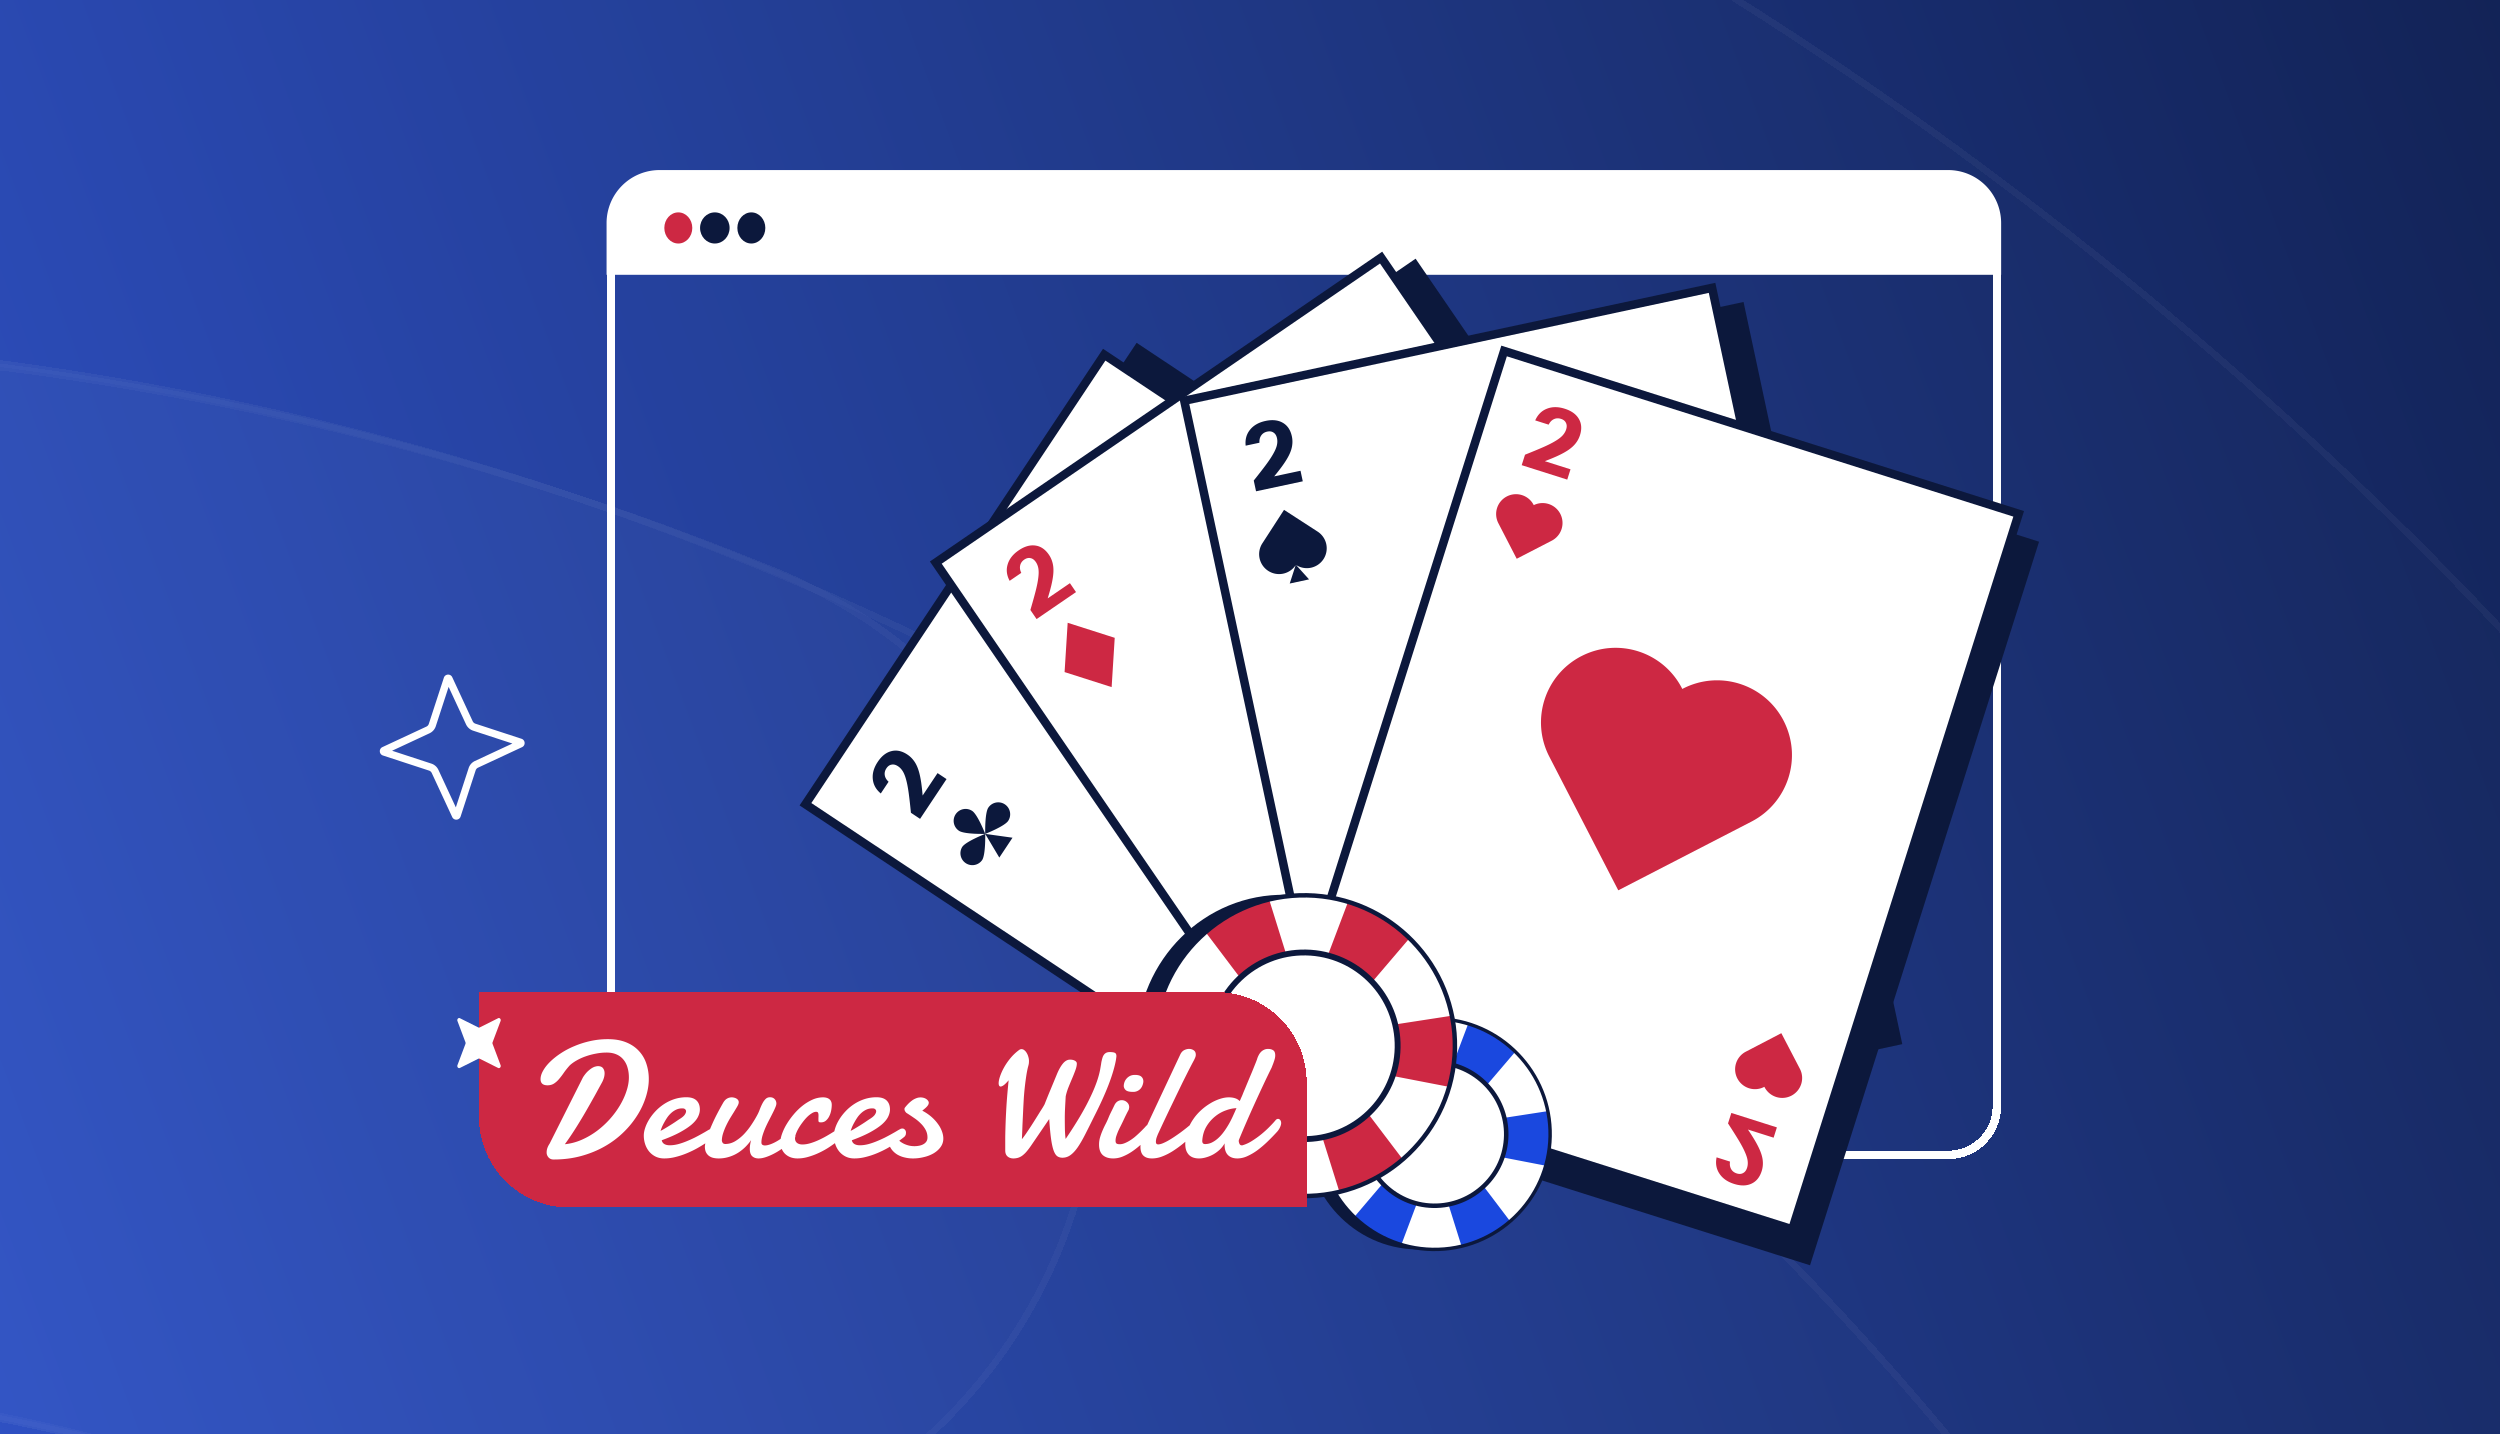 <svg width="441" height="253" fill="none" xmlns="http://www.w3.org/2000/svg"><g clip-path="url(#a)"><path fill="url(#b)" d="M0 0H441V253H0z"/><g opacity=".1" shape-rendering="crispEdges"><g style="mix-blend-mode:overlay" filter="url(#c)"><ellipse cx="-66.5" cy="589" rx="692.5" ry="692" fill="#fff" fill-opacity=".1"/><path d="M625.4 589c0 381.849-309.774 691.4-691.9 691.4S-758.4 970.849-758.4 589s309.774-691.4 691.9-691.4S625.4 207.151 625.4 589z" stroke="#fff" stroke-opacity=".4" stroke-width="1.2"/></g><g style="mix-blend-mode:overlay" filter="url(#d)"><path fill-rule="evenodd" clip-rule="evenodd" d="M60.14 273.923c-106.613-43.641-222.101-31.755-314.599 22.533-43.922 25.779-100.425 11.07-126.204-32.852-25.778-43.922-11.07-100.425 32.853-126.203 139.975-82.153 315.709-100.515 477.816-34.159C405.794 216.131 537.849 531.216 424.96 807.003 312.071 1082.79-3.014 1214.85-278.801 1101.96c-47.133-19.3-69.701-73.14-50.408-120.276 19.293-47.132 73.141-69.701 120.273-50.408 181.523 74.304 388.912-12.615 463.215-194.138S241.664 348.226 60.141 273.923z" fill="#fff" fill-opacity=".1"/><path d="M60.368 273.368c-106.794-43.715-222.478-31.808-315.131 22.571-43.636 25.61-99.772 10.998-125.382-32.639-25.611-43.636-10.998-99.771 32.638-125.382 139.821-82.062 315.359-100.403 477.286-34.121C405.26 216.561 537.168 531.295 424.405 806.776 311.641 1082.26-3.093 1214.17-278.574 1101.4c-46.826-19.17-69.247-72.66-50.08-119.489 19.167-46.826 72.665-69.247 119.491-50.08 181.83 74.429 389.568-12.636 463.997-194.466 74.429-181.83-12.636-389.568-194.466-463.997z" stroke="#fff" stroke-opacity=".4" stroke-width="1.2"/></g><g style="mix-blend-mode:overlay" filter="url(#e)"><path fill-rule="evenodd" clip-rule="evenodd" d="M63.14 274.922c-181.522-74.303-388.911 12.616-463.214 194.139-74.304 181.523 12.615 388.911 194.138 463.214 106.614 43.641 222.102 31.755 314.6-22.533 43.922-25.778 100.425-11.07 126.203 32.852 25.779 43.922 11.07 100.426-32.852 126.206-139.975 82.15-315.709 100.51-477.816 34.16-275.788-112.893-407.843-427.977-294.954-703.765C-457.866 123.407-142.781-8.648 133.006 104.241c47.132 19.293 69.701 73.141 50.408 120.274-19.293 47.132-73.141 69.7-120.273 50.407z" fill="#fff" fill-opacity=".15"/><path d="M63.368 274.367c-181.83-74.429-389.568 12.637-463.997 194.466-74.429 181.83 12.636 389.569 194.466 463.998 106.794 43.714 222.478 31.807 315.131-22.572 43.636-25.61 99.771-10.997 125.382 32.639 25.61 43.636 10.998 99.772-32.638 125.382-139.821 82.06-315.359 100.4-477.286 34.12-275.481-112.762-407.39-427.497-294.626-702.978 112.764-275.481 427.498-407.39 702.979-294.626 46.826 19.168 69.247 72.666 50.08 119.491-19.168 46.826-72.665 69.247-119.491 50.08z" stroke="#fff" stroke-opacity=".4" stroke-width="1.2"/></g></g><g filter="url(#f)"><path d="M107.75 39.346a8.596 8.596 0 018.596-8.596h227.308a8.596 8.596 0 018.596 8.596v153.308a8.597 8.597 0 01-8.596 8.596H116.346a8.597 8.597 0 01-8.596-8.596V39.346z" stroke="#fff" stroke-width="1.5" shape-rendering="crispEdges"/></g><path d="M107 39.346A9.346 9.346 0 01116.346 30h227.308A9.346 9.346 0 01353 39.346v9.125H107v-9.125z" fill="#fff"/><ellipse cx="119.654" cy="40.21" rx="2.467" ry="2.746" fill="#CD2843"/><ellipse cx="126.096" cy="40.21" rx="2.604" ry="2.746" fill="#0C183C"/><ellipse cx="132.537" cy="40.21" rx="2.467" ry="2.746" fill="#0C183C"/><g clip-path="url(#g)"><path d="M258.263 214.08l-110.254-73.272 52.699-79.298 110.255 73.271-52.7 79.299z" fill="#0C183C" stroke="#0C183C" stroke-width="1.5"/><path d="M252.337 215.138l-110.254-73.272 52.7-79.299 110.254 73.272-52.7 79.299z" fill="#fff" stroke="#0C183C" stroke-width="1.5"/><path d="M160.296 139.912c.126.937.257 2.091.392 3.461l1.613 1.074 4.669-7.017-1.586-1.056-2.632 3.956a39.22 39.22 0 00-.241-2.202c-.136-.943-.309-1.731-.522-2.364-.212-.633-.477-1.158-.794-1.576a4.445 4.445 0 00-1.138-1.087c-.95-.632-1.883-.833-2.8-.602-.925.225-1.734.857-2.425 1.896-.68 1.022-.97 2.031-.871 3.028.091.992.56 1.84 1.409 2.547l1.377-2.07c-.379-.343-.604-.725-.673-1.146-.069-.421.028-.828.29-1.222.251-.377.557-.594.918-.651.358-.072.734.024 1.129.286.331.221.612.517.842.89.23.373.428.873.593 1.5.17.618.32 1.403.45 2.355zM287.297 140.585c-.913.245-2.028.57-3.344.975l-1.614-1.074 4.669-7.017 1.587 1.056-2.632 3.955a39.583 39.583 0 012.124-.628c.922-.239 1.716-.383 2.382-.432.666-.048 1.252-.007 1.76.124.514.122.994.332 1.443.63.949.632 1.495 1.416 1.636 2.35.15.94-.12 1.93-.812 2.97-.68 1.021-1.499 1.679-2.457 1.972-.949.3-1.913.194-2.893-.315l1.377-2.07c.463.217.902.277 1.317.178.415-.099.754-.346 1.016-.74.25-.377.332-.742.245-1.098-.072-.358-.305-.668-.699-.93a2.85 2.85 0 00-1.147-.434c-.433-.068-.97-.057-1.612.033-.636.081-1.418.246-2.346.495zM173.791 147.098s-1.328-3.408-2.296-4.051a2.103 2.103 0 10-2.329 3.505c.968.643 4.625.546 4.625.546zM173.792 147.099s-3.409 1.328-4.052 2.296a2.105 2.105 0 003.505 2.329c.644-.968.547-4.625.547-4.625zM177.843 144.802c-.643.968-4.051 2.296-4.051 2.296s-.097-3.657.546-4.625a2.103 2.103 0 113.505 2.329zM176.279 151.277l-2.487-4.179 4.816.674-2.329 3.505zM275.19 130.735s3.657-.091 4.624.553a2.105 2.105 0 01-2.334 3.502c-.967-.645-2.29-4.055-2.29-4.055zM275.189 130.735s.092 3.657-.552 4.623a2.104 2.104 0 11-3.503-2.333c.645-.967 4.055-2.29 4.055-2.29zM275.743 126.11c-.644.967-.553 4.624-.553 4.624s3.41-1.323 4.055-2.29a2.104 2.104 0 10-3.502-2.334zM270.374 130.054l4.816.68-2.482-4.182-2.334 3.502zM223.654 138.916s-4.865-12.485-8.409-14.841a7.709 7.709 0 00-8.533 12.84c3.548 2.356 16.942 2.001 16.942 2.001zM223.657 138.918s-12.485 4.865-14.841 8.41a7.706 7.706 0 002.154 10.685 7.707 7.707 0 0010.685-2.153c2.357-3.548 2.002-16.942 2.002-16.942zM238.498 130.505c-2.356 3.545-14.841 8.41-14.841 8.41s-.355-13.394 2.001-16.942a7.707 7.707 0 0110.686-2.154 7.71 7.71 0 012.154 10.686zM232.769 154.223l-9.112-15.307 17.641 2.467-8.529 12.84z" fill="#0C183C"/></g><g clip-path="url(#h)"><path d="M245.776 209.694l-74.812-109.215 78.552-53.807 74.812 109.216-78.552 53.806z" fill="#0C183C" stroke="#0C183C" stroke-width="1.5"/><path d="M239.885 208.457L165.074 99.242l78.552-53.807 74.811 109.216-78.552 53.806z" fill="#fff" stroke="#0C183C" stroke-width="1.5"/><path d="M182.692 104.248c-.234.916-.545 2.035-.932 3.356l1.094 1.6 6.956-4.76-1.075-1.572-3.922 2.683c.246-.795.446-1.505.601-2.133.227-.925.361-1.721.401-2.387.04-.666-.009-1.252-.147-1.758a4.42 4.42 0 00-.648-1.434c-.645-.942-1.435-1.478-2.371-1.607-.942-.138-1.928.146-2.959.851-1.013.693-1.66 1.52-1.941 2.482-.287.953-.169 1.916.353 2.889l2.052-1.404c-.223-.46-.288-.898-.195-1.314.094-.417.336-.758.727-1.026.373-.255.738-.342 1.094-.26.359.068.672.297.94.688.225.329.374.71.448 1.141.074.432.07.97-.012 1.613-.073.636-.228 1.42-.464 2.352zM300.209 152.411c-.939-.114-2.094-.23-3.466-.348l-1.094-1.599 6.956-4.759 1.076 1.572-3.921 2.683c.829.059 1.564.13 2.204.213.945.123 1.735.287 2.371.491.635.205 1.164.463 1.586.774.43.305.797.68 1.101 1.124.645.942.857 1.872.639 2.792-.213.928-.835 1.744-1.865 2.449-1.013.693-2.019.996-3.017.91-.992-.078-1.847-.536-2.565-1.375l2.052-1.405c.348.375.733.595 1.155.658.422.064.828-.038 1.219-.305.373-.256.586-.564.638-.926.067-.359-.033-.734-.3-1.125a2.832 2.832 0 00-.901-.831c-.376-.226-.879-.417-1.507-.573-.62-.163-1.407-.303-2.361-.42zM196.637 112.51l-8.3-2.65-.543 8.697 8.299 2.65.544-8.697zM297.523 136.353l-8.299-2.649-.543 8.696 8.299 2.65.543-8.697zM258.083 112.184l-33.274-10.624-2.177 34.866 33.274 10.623 2.177-34.865z" fill="#CD2843"/></g><g clip-path="url(#i)"><path d="M241.569 203.526l-27.69-129.453 93.106-19.916 27.691 129.453-93.107 19.916z" fill="#0C183C" stroke="#0C183C" stroke-width="1.5"/><path d="M236.593 200.143L208.902 70.69l93.107-19.916L329.7 180.227l-93.107 19.916z" fill="#fff" stroke="#0C183C" stroke-width="1.5"/><path d="M223.299 82.017c-.565.759-1.277 1.676-2.138 2.75l.405 1.896 8.243-1.759-.398-1.863-4.646.991c.528-.641.983-1.223 1.365-1.744.562-.77.989-1.455 1.279-2.056.29-.6.467-1.162.532-1.682a4.412 4.412 0 00-.055-1.573c-.238-1.116-.765-1.911-1.582-2.386-.819-.486-1.839-.599-3.06-.338-1.2.256-2.113.775-2.739 1.558-.627.772-.884 1.708-.771 2.806l2.432-.519c-.032-.51.074-.94.319-1.29.244-.349.598-.573 1.062-.672.442-.094.812-.035 1.11.176.307.199.509.53.608.993.083.39.077.798-.019 1.226-.096.427-.304.923-.624 1.487-.309.561-.75 1.228-1.323 1.999zM313.692 171.228c-.825-.462-1.85-1.008-3.074-1.639l-.404-1.895 8.243-1.758.397 1.863-4.646.992c.744.369 1.397.714 1.958 1.035.828.472 1.496.924 2.006 1.355.51.43.901.87 1.173 1.318.282.446.48.932.592 1.459.238 1.115.081 2.057-.471 2.824-.549.778-1.435 1.297-2.656 1.557-1.2.256-2.245.155-3.136-.305-.888-.449-1.504-1.198-1.849-2.247l2.432-.519c.179.479.451.829.817 1.048.366.219.781.279 1.244.18.442-.094.756-.299.942-.614.199-.306.249-.691.15-1.154a2.845 2.845 0 00-.518-1.112c-.262-.351-.654-.718-1.176-1.102-.512-.387-1.186-.815-2.024-1.286zM228.625 99.662a3.504 3.504 0 004.844-1.039h.001a3.505 3.505 0 00-1.038-4.846l-5.929-3.84-3.826 5.909a3.512 3.512 0 001.04 4.858 3.511 3.511 0 004.839-1.01l-1.048 3.24 3.411-.731-2.294-2.541zM272.57 138.216c6.116 3.957 14.286 2.204 18.245-3.911l.001-.005c3.961-6.117 2.208-14.289-3.908-18.249l-22.331-14.464-14.407 22.257c-3.975 6.135-2.221 14.329 3.915 18.298 6.098 3.951 14.229 2.242 18.225-3.804l-3.946 12.2 12.847-2.751-8.641-9.571zM311.358 152.961a3.505 3.505 0 014.847-1.029v.002a3.503 3.503 0 011.03 4.846l-3.846 5.926-5.903-3.834a3.512 3.512 0 01-1.034-4.86 3.511 3.511 0 014.83-1.052l-2.278-2.53 3.412-.725-1.058 3.256z" fill="#0C183C"/></g><g clip-path="url(#j)"><path d="M228.027 193.524l39.946-126.21 90.775 28.73-39.946 126.211-90.775-28.731z" fill="#0C183C" stroke="#0C183C" stroke-width="1.5"/><path d="M225.375 188.122l39.946-126.21 90.775 28.73-39.946 126.211-90.775-28.731z" fill="#fff" stroke="#0C183C" stroke-width="1.5"/><path d="M272.231 78.875c-.866.38-1.938.826-3.218 1.335l-.585 1.846 8.034 2.548.576-1.816-4.529-1.436c.777-.296 1.46-.577 2.049-.84.869-.391 1.579-.776 2.128-1.156.549-.379.981-.778 1.295-1.198.324-.417.567-.882.73-1.395.345-1.087.28-2.04-.195-2.856-.472-.828-1.303-1.43-2.493-1.807-1.17-.371-2.22-.371-3.151 0-.927.36-1.613 1.047-2.058 2.058l2.37.751c.225-.46.53-.78.915-.963.386-.183.804-.203 1.256-.06.431.137.723.371.878.703.168.324.181.712.038 1.163-.121.38-.328.732-.623 1.056-.295.325-.721.652-1.278.984-.546.335-1.259.696-2.139 1.083zM306.684 201.116c-.488-.81-1.109-1.792-1.861-2.945l.586-1.847 8.034 2.548-.576 1.816-4.529-1.436c.464.69.861 1.312 1.191 1.868.485.82.843 1.543 1.073 2.17.231.626.353 1.201.368 1.725a4.47 4.47 0 01-.207 1.561c-.345 1.088-.947 1.828-1.806 2.222-.862.404-1.888.418-3.079.04-1.169-.371-2.028-.976-2.574-1.816-.55-.829-.716-1.785-.497-2.867l2.37.751c-.081.505-.016.944.193 1.315.21.371.541.629.992.772.431.137.805.114 1.122-.068.325-.168.559-.478.702-.929.12-.38.153-.787.099-1.222-.054-.435-.213-.948-.477-1.54-.254-.589-.628-1.295-1.124-2.118zM265.816 87.566a3.504 3.504 0 014.721 1.507l.017.035.026-.014a3.514 3.514 0 013.223 6.243l-6.256 3.228-3.239-6.279a3.503 3.503 0 011.507-4.72h.001zM278.962 115.743c6.459-3.333 14.398-.8 17.731 5.659l.065.131.097-.053c6.474-3.341 14.435-.802 17.776 5.672 3.341 6.475.802 14.435-5.672 17.777l-23.495 12.124-12.166-23.582c-3.333-6.46-.8-14.398 5.66-17.731l.004.003zM306.473 190.243a3.503 3.503 0 004.727 1.489l.034-.018.013.026a3.513 3.513 0 106.231-3.245l-3.252-6.243-6.265 3.265a3.503 3.503 0 00-1.489 4.727l.001-.001z" fill="#CD2843"/></g><path d="M249.847 220.398c-10.959-.2-19.677-9.485-19.472-20.739.206-11.253 9.256-20.214 20.215-20.014 10.959.2 19.677 9.484 19.472 20.738-.205 11.254-9.256 20.214-20.215 20.015z" fill="#0C183C"/><path d="M252.697 220.399c-11.254-.206-20.211-9.479-20.006-20.713.204-11.234 9.494-20.175 20.748-19.969 11.254.205 20.211 9.478 20.007 20.712-.205 11.234-9.495 20.175-20.749 19.97z" fill="#fff"/><path d="M263.065 182.382a20.44 20.44 0 014.156 3.232l-11.092 12.995 16.905-2.607c.29 1.429.436 2.91.408 4.427a20.234 20.234 0 01-.775 5.201l-16.072-3.109 9.764 12.88a20.437 20.437 0 01-8.498 4.573l-4.917-15.69-5.724 15.215a20.384 20.384 0 01-8.409-4.727l10.516-12.363-16.056 2.503a20.408 20.408 0 01-.584-5.226c.028-1.517.227-2.992.569-4.409l16.899 3.241-10.477-13.867a20.504 20.504 0 013.713-2.453h.003a20.397 20.397 0 014.957-1.781l4.837 15.526 5.817-15.386a20.402 20.402 0 014.06 1.825z" fill="#1A48DF"/><path d="M252.688 220.698c11.405.208 20.849-8.882 21.057-20.263.207-11.382-8.9-20.813-20.305-21.021-11.405-.208-20.849 8.882-21.057 20.266-.208 11.385 8.899 20.813 20.304 21.021l.001-.003zm.741-40.679c11.069.202 19.91 9.356 19.709 20.404-.201 11.049-9.371 19.874-20.439 19.673-11.069-.202-19.911-9.356-19.709-20.405.201-11.048 9.371-19.874 20.439-19.672z" fill="#0C183C"/><path d="M252.827 212.525c-6.889-.126-12.371-5.803-12.246-12.68s5.811-12.35 12.7-12.225c6.889.126 12.371 5.803 12.246 12.68-.126 6.877-5.812 12.351-12.7 12.225z" fill="#fff"/><path d="M252.817 213.091c7.19.131 13.147-5.603 13.278-12.78.131-7.178-5.613-13.125-12.803-13.256-7.189-.131-13.146 5.602-13.277 12.78-.131 7.178 5.613 13.125 12.802 13.256zm.461-25.243c6.752.123 12.145 5.707 12.022 12.448-.123 6.741-5.716 12.125-12.468 12.002-6.753-.123-12.145-5.707-12.022-12.448.123-6.742 5.715-12.125 12.468-12.002z" fill="#0C183C"/><path d="M225.877 210.977c-14.29-.26-25.657-12.366-25.389-27.04.268-14.673 12.068-26.357 26.358-26.096 14.289.261 25.656 12.367 25.388 27.04-.267 14.673-12.068 26.357-26.357 26.096z" fill="#0C183C"/><path d="M229.592 210.979c-14.674-.268-26.353-12.359-26.086-27.007.267-14.648 12.379-26.305 27.053-26.038 14.674.268 26.353 12.359 26.086 27.007-.267 14.648-12.379 26.305-27.053 26.038z" fill="#fff"/><path fill-rule="evenodd" clip-rule="evenodd" d="M243.114 161.41a26.638 26.638 0 015.418 4.214l-14.463 16.945 22.043-3.399c.377 1.863.567 3.793.531 5.771a26.385 26.385 0 01-1.01 6.782l-20.953-4.054 12.729 16.794a26.693 26.693 0 01-5.653 3.894 26.862 26.862 0 01-5.426 2.069l-6.412-20.461-7.464 19.841a26.614 26.614 0 01-6.317-2.69 26.786 26.786 0 01-4.649-3.473l13.713-16.12-20.935 3.264a26.586 26.586 0 01-.762-6.815c.036-1.978.297-3.9.742-5.748l22.036 4.226-13.661-18.082a26.708 26.708 0 014.841-3.197h.004a26.542 26.542 0 016.463-2.323l6.307 20.242 7.584-20.059a26.617 26.617 0 015.294 2.379z" fill="#CD2843"/><path d="M229.585 211.369c14.87.271 27.185-11.581 27.455-26.421.271-14.84-11.603-27.137-26.474-27.408-14.871-.272-27.185 11.581-27.456 26.425-.27 14.844 11.604 27.137 26.475 27.408v-.004zm.967-53.04c14.432.263 25.96 12.199 25.697 26.605-.262 14.406-12.218 25.913-26.65 25.65-14.432-.264-25.96-12.199-25.698-26.605.263-14.406 12.219-25.913 26.651-25.65z" fill="#0C183C"/><path d="M229.762 200.713c-8.982-.164-16.131-7.566-15.967-16.533.163-8.967 7.577-16.103 16.559-15.94 8.982.164 16.131 7.566 15.967 16.533-.163 8.967-7.577 16.103-16.559 15.94z" fill="#fff"/><path d="M229.75 201.451c9.374.171 17.141-7.306 17.312-16.664.17-9.359-7.319-17.114-16.693-17.285-9.375-.17-17.141 7.306-17.312 16.665-.171 9.358 7.318 17.113 16.693 17.284zm.6-32.914c8.804.161 15.835 7.441 15.675 16.231-.16 8.789-7.452 15.809-16.256 15.648-8.805-.16-15.836-7.441-15.676-16.231.161-8.789 7.453-15.808 16.257-15.648z" fill="#0C183C"/><path fill-rule="evenodd" clip-rule="evenodd" d="M75.768 129.352l-6.606 3.078 6.924 2.267a2.101 2.101 0 011.246 1.099l.006.011 3.071 6.612 2.259-6.925.001-.004a2.1 2.1 0 011.097-1.247l.011-.006 6.607-3.078-6.92-2.266-.004-.001a2.102 2.102 0 01-1.246-1.099l-.006-.011-3.071-6.612-2.259 6.925-.001.004a2.1 2.1 0 01-1.097 1.247l-.012.006zm-.128-1.654l2.658-8.15c.228-.689 1.175-.74 1.478-.088l3.611 7.774a.806.806 0 00.475.422l8.136 2.664c.688.229.74 1.176.09 1.48l-7.761 3.616a.801.801 0 00-.421.475l-2.658 8.15c-.229.689-1.175.74-1.478.088l-3.611-7.774a.806.806 0 00-.475-.422l-8.136-2.664c-.688-.228-.74-1.176-.09-1.48l7.761-3.616a.801.801 0 00.421-.475z" fill="#fff"/><g filter="url(#k)"><path d="M80.5 171h130.09c8.787 0 15.91 7.123 15.91 15.91V209H96.41c-8.787 0-15.91-7.123-15.91-15.91V171z" fill="#CD2843" shape-rendering="crispEdges"/><g filter="url(#l)"><path d="M102.119 186.585l-.645 1.175a58.944 58.944 0 01-.903 1.634c-.335.602-.703 1.252-1.104 1.95a68.856 68.856 0 01-1.233 2.078c-.42.698-.855 1.386-1.304 2.064-.44.669-.87 1.29-1.29 1.864a9.816 9.816 0 002.981-.789c.956-.42 1.849-.941 2.681-1.562a15.519 15.519 0 002.293-2.107 15.197 15.197 0 001.778-2.423c.497-.841.879-1.682 1.147-2.523.277-.841.415-1.634.415-2.379 0-.631-.081-1.214-.243-1.749a3.777 3.777 0 00-.717-1.391 3.201 3.201 0 00-1.218-.917c-.497-.22-1.08-.33-1.749-.33-.621 0-1.247.062-1.878.187-.621.114-1.219.272-1.792.473-.573.2-1.104.439-1.591.716-.478.268-.889.56-1.233.875-.382.42-.721.841-1.018 1.261-.286.421-.573.798-.86 1.133a4.006 4.006 0 01-.903.817c-.325.21-.707.315-1.147.315-.821 0-1.232-.363-1.232-1.089 0-.459.148-.951.444-1.477.296-.535.707-1.06 1.233-1.577a12.523 12.523 0 011.892-1.505 14.18 14.18 0 012.422-1.275c.88-.373 1.816-.669 2.81-.889.994-.22 2.017-.33 3.068-.33 1.223 0 2.288.182 3.196.545.908.363 1.658.865 2.251 1.505a5.896 5.896 0 011.333 2.236 8.49 8.49 0 01.444 2.781c0 .994-.172 2.036-.516 3.125a13.491 13.491 0 01-1.49 3.211 15.966 15.966 0 01-2.423 2.996 15.928 15.928 0 01-3.311 2.494c-1.243.717-2.624 1.286-4.143 1.706-1.51.42-3.144.631-4.902.631-.383 0-.684-.125-.904-.373a1.263 1.263 0 01-.33-.889c0-.277.049-.544.144-.802.096-.258.22-.497.373-.717l5.891-11.712c.278-.43.55-.774.817-1.032a5.24 5.24 0 01.76-.602c.239-.143.449-.234.631-.272a1.77 1.77 0 01.416-.072c.43 0 .735.124.917.373.182.248.272.545.272.889 0 .277-.047.568-.143.874a4.27 4.27 0 01-.387.875zm14.456 4.458a.64.64 0 00-.129-.015h-.129a2.44 2.44 0 00-1.018.215 3.484 3.484 0 00-.874.574 4.631 4.631 0 00-.702.788c-.201.296-.383.593-.545.889a8.363 8.363 0 00-.416.831c-.105.268-.186.492-.244.674a14.57 14.57 0 001.033-.588c.363-.22.702-.43 1.017-.631.316-.2.588-.382.817-.544.239-.163.407-.273.502-.33.43-.268.726-.516.889-.745.162-.239.244-.445.244-.617a.44.44 0 00-.144-.344.541.541 0 00-.301-.157zm.516-1.979c.793 0 1.386.192 1.778.574.392.382.587.912.587 1.591 0 .401-.105.822-.315 1.261-.21.44-.573.889-1.089 1.348-.516.449-1.209.912-2.079 1.39-.86.469-1.94.942-3.24 1.419a.958.958 0 00.445.66c.248.153.578.229.989.229.44 0 .908-.062 1.405-.186a11.928 11.928 0 001.491-.502c.496-.201.979-.416 1.447-.645.469-.239.889-.463 1.262-.674.382-.21.697-.392.946-.544a6.41 6.41 0 01.516-.287.572.572 0 01.229-.1c.077-.01.144-.015.201-.015.115 0 .21.029.287.086.076.048.138.11.186.187a.518.518 0 01.115.229.839.839 0 01.028.201c0 .086-.009.191-.028.315-.019.115-.091.248-.215.401a7.464 7.464 0 01-.488.387c-.267.211-.616.459-1.046.746-.43.286-.932.592-1.505.917-.564.316-1.166.607-1.806.875a13.43 13.43 0 01-1.979.659 7.93 7.93 0 01-2.035.272c-.574 0-1.085-.11-1.534-.329a3.533 3.533 0 01-1.132-.889 4.027 4.027 0 01-.703-1.29 4.835 4.835 0 01-.243-1.534c0-.411.081-.86.243-1.347.163-.497.397-.994.703-1.491.305-.497.678-.98 1.118-1.448a8.289 8.289 0 011.505-1.261 7.787 7.787 0 011.82-.875 6.795 6.795 0 012.136-.33zm19.215 7.01c-.42.478-.912.946-1.476 1.405-.554.449-1.128.85-1.72 1.204-.593.354-1.176.635-1.749.846-.573.219-1.089.329-1.548.329-.459 0-.832-.129-1.118-.387-.287-.258-.43-.697-.43-1.318 0-.44.076-.951.229-1.534-.248.372-.559.75-.932 1.132a7.732 7.732 0 01-1.275 1.047 6.55 6.55 0 01-1.606.759 5.984 5.984 0 01-1.935.301c-.315 0-.621-.033-.917-.1a2.052 2.052 0 01-.76-.344 1.763 1.763 0 01-.531-.645c-.133-.277-.2-.621-.2-1.032 0-.01.019-.153.057-.43.038-.287.158-.731.358-1.333.211-.612.531-1.4.961-2.366.43-.965 1.037-2.135 1.82-3.512.201-.363.43-.621.688-.774a1.62 1.62 0 011.276-.186c.144.029.277.081.402.158a.83.83 0 01.301.272.618.618 0 01.114.373.847.847 0 01-.043.272c-.048.163-.153.378-.315.645-.153.258-.335.559-.545.903-.21.335-.435.698-.674 1.09-.229.392-.444.798-.645 1.218-.2.421-.372.851-.516 1.29-.143.43-.224.851-.243 1.262 0 .172.047.329.143.473.096.143.253.215.473.215.621 0 1.214-.172 1.778-.516a7.598 7.598 0 001.562-1.276c.478-.516.908-1.066 1.29-1.649.392-.592.717-1.132.975-1.619a7.04 7.04 0 00.473-1.047c.143-.372.296-.716.459-1.032.162-.315.348-.578.559-.788.21-.21.473-.316.788-.316.344 0 .616.11.817.33.201.22.301.483.301.788 0 .173-.067.411-.201.717-.124.296-.286.641-.487 1.032-.191.383-.401.794-.631 1.233-.229.44-.444.889-.645 1.348-.191.449-.353.893-.487 1.333-.124.43-.186.831-.186 1.204 0 .344.21.516.63.516.297 0 .664-.086 1.104-.258.44-.172.898-.411 1.376-.717.488-.315.97-.683 1.448-1.104.487-.42.917-.874 1.29-1.361l.143 1.949zm6.415-5.676c0 .296-.034.625-.1.989a3.99 3.99 0 01-.33 1.003 2.47 2.47 0 01-.588.788c-.239.211-.535.316-.889.316-.191 0-.315-.029-.372-.086-.048-.058-.072-.158-.072-.301v-.373c.01-.172.014-.334.014-.487 0-.172-.023-.316-.071-.43-.048-.125-.168-.187-.359-.187-.219 0-.468.086-.745.258a4.75 4.75 0 00-.817.645 8.553 8.553 0 00-.789.918c-.258.334-.492.678-.702 1.032a6.8 6.8 0 00-.487 1.003c-.115.325-.172.602-.172.832 0 .334.114.597.344.788.239.191.559.287.96.287.43 0 .889-.072 1.376-.215.488-.144.97-.325 1.448-.545.487-.22.956-.459 1.405-.717.449-.258.855-.501 1.218-.731.373-.239.684-.439.932-.602.249-.172.411-.277.487-.315a.963.963 0 01.43-.115c.115 0 .211.029.287.086.086.048.153.11.201.187a.608.608 0 01.1.229.845.845 0 01.029.201c0 .086-.01.191-.029.315-.019.115-.091.248-.215.401a6.634 6.634 0 01-.473.445c-.258.229-.597.501-1.018.817-.411.315-.888.654-1.433 1.018-.535.353-1.113.678-1.735.974a11.98 11.98 0 01-1.906.731 6.659 6.659 0 01-1.95.301c-.487 0-.922-.076-1.304-.229a2.844 2.844 0 01-.946-.616 2.723 2.723 0 01-.588-.932 3.129 3.129 0 01-.201-1.118c0-.43.101-.922.301-1.477a9.414 9.414 0 01.832-1.72c.353-.583.769-1.156 1.247-1.72.478-.564.994-1.066 1.548-1.505a8.392 8.392 0 011.749-1.061 4.587 4.587 0 011.849-.401c.21 0 .406.024.588.071.191.048.353.125.487.23a.911.911 0 01.33.401c.086.172.129.378.129.617zm7.389.645a.64.64 0 00-.129-.015h-.129a2.44 2.44 0 00-1.018.215 3.484 3.484 0 00-.874.574 4.631 4.631 0 00-.702.788c-.201.296-.383.593-.545.889a8.363 8.363 0 00-.416.831c-.105.268-.186.492-.244.674a14.57 14.57 0 001.033-.588c.363-.22.702-.43 1.017-.631.316-.2.588-.382.817-.544.239-.163.407-.273.502-.33.43-.268.726-.516.889-.745.162-.239.244-.445.244-.617a.44.44 0 00-.144-.344.541.541 0 00-.301-.157zm.516-1.979c.793 0 1.386.192 1.778.574.392.382.587.912.587 1.591 0 .401-.105.822-.315 1.261-.21.44-.573.889-1.089 1.348-.516.449-1.209.912-2.079 1.39-.86.469-1.94.942-3.24 1.419a.958.958 0 00.445.66c.248.153.578.229.989.229.44 0 .908-.062 1.405-.186a11.928 11.928 0 001.491-.502c.496-.201.979-.416 1.447-.645.469-.239.889-.463 1.262-.674.382-.21.697-.392.946-.544a6.41 6.41 0 01.516-.287.572.572 0 01.229-.1c.077-.01.144-.015.201-.015.115 0 .21.029.287.086.076.048.138.11.186.187a.518.518 0 01.115.229.839.839 0 01.028.201c0 .086-.009.191-.028.315-.019.115-.091.248-.215.401a7.464 7.464 0 01-.488.387c-.267.211-.616.459-1.046.746-.43.286-.932.592-1.505.917-.564.316-1.166.607-1.806.875a13.43 13.43 0 01-1.979.659 7.93 7.93 0 01-2.035.272c-.574 0-1.085-.11-1.534-.329a3.533 3.533 0 01-1.132-.889 4.027 4.027 0 01-.703-1.29 4.835 4.835 0 01-.243-1.534c0-.411.081-.86.243-1.347.163-.497.397-.994.703-1.491.305-.497.678-.98 1.118-1.448a8.289 8.289 0 011.505-1.261 7.787 7.787 0 011.82-.875 6.795 6.795 0 012.136-.33zm8.063 2.366a8.369 8.369 0 011.563 1.046c.458.392.845.808 1.161 1.247.325.43.568.87.731 1.319.172.449.258.889.258 1.319 0 .544-.158 1.037-.473 1.476-.306.43-.712.798-1.219 1.104a6.047 6.047 0 01-1.72.674c-.64.162-1.29.243-1.949.243-.497 0-.98-.057-1.448-.172a4.487 4.487 0 01-1.29-.501 3.594 3.594 0 01-.989-.875 3.336 3.336 0 01-.588-1.29.808.808 0 01-.029-.186.9.9 0 01.273-.66c.181-.191.382-.286.602-.286.105 0 .219.019.344.057a.474.474 0 01.301.258c.124.229.296.435.516.616.229.182.482.34.76.473.277.125.568.225.874.301a4.336 4.336 0 001.792.015c.286-.058.535-.148.745-.273a1.44 1.44 0 00.516-.473c.124-.191.187-.425.187-.702 0-.487-.11-.936-.33-1.347a4.632 4.632 0 00-.86-1.133 7.198 7.198 0 00-1.19-.975c-.44-.305-.879-.597-1.319-.874-.048-.029-.119-.11-.215-.244a.772.772 0 01-.143-.43c0-.114.029-.205.086-.272.153-.201.33-.406.53-.616.201-.211.416-.402.645-.574a2.93 2.93 0 01.746-.43 2.08 2.08 0 011.419-.086c.181.057.334.134.459.229a.958.958 0 01.286.301.518.518 0 01.115.301.821.821 0 01-.1.388 1.555 1.555 0 01-.273.358 3.316 3.316 0 01-.372.344c-.134.115-.268.224-.402.33zm34.173-9.003c-.458 2.562-1.753 5.925-3.884 10.092a231.752 231.752 0 01-1.563 3.125c-.459.898-.898 1.653-1.319 2.265-.42.602-.845 1.056-1.275 1.362a2.339 2.339 0 01-1.405.458c-.354 0-.655-.086-.903-.258-.249-.172-.464-.501-.645-.989-.182-.497-.335-1.19-.459-2.078-.124-.889-.234-2.055-.33-3.498l-3.196 4.687c-.287.421-.559.779-.817 1.076a4.62 4.62 0 01-.746.702 2.492 2.492 0 01-.745.373 2.88 2.88 0 01-.817.114c-.411 0-.755-.119-1.032-.358-.268-.239-.402-.588-.402-1.046v-2.237c.01-.821.034-1.734.072-2.738.038-1.013.095-2.126.172-3.34.086-1.223.205-2.58.358-4.071-.334.392-.616.674-.845.846-.23.172-.416.258-.56.258a.288.288 0 01-.272-.157.911.911 0 01-.086-.43c0-.316.081-.717.244-1.205a9.404 9.404 0 01.702-1.562c.306-.554.683-1.104 1.133-1.649a8.568 8.568 0 011.576-1.476.687.687 0 01.387-.115.76.76 0 01.488.187c.162.124.301.286.416.487.124.201.219.425.286.674.077.248.115.492.115.731 0 .229-.014.42-.043.573-.048.21-.096.397-.143.559a18.957 18.957 0 00-.287 1.491 48.526 48.526 0 00-.43 3.842c-.048.793-.091 1.596-.129 2.408l-.115 2.437c-.029.822-.062 1.653-.1 2.494.21-.258.454-.588.731-.989.277-.411.564-.841.86-1.29.296-.459.588-.918.874-1.376.287-.459.545-.875.774-1.247.239-.364.426-.66.559-.889l.201-.358c.354-.899.712-1.783 1.075-2.652.363-.87.722-1.735 1.075-2.595.344-.841.708-1.491 1.09-1.949.382-.459.798-.689 1.247-.689.363 0 .655.067.874.201.22.124.33.287.33.488 0 .334-.086.731-.258 1.189-.162.449-.354.932-.573 1.448-.22.516-.44 1.047-.66 1.591-.21.545-.368 1.066-.473 1.563a269.12 269.12 0 00-.115 2.121 33.747 33.747 0 00-.043 1.606c0 .602.005 1.232.015 1.892.009.659.052 1.29.129 1.892.382-.554.779-1.151 1.19-1.792.42-.65.836-1.319 1.247-2.007a49.39 49.39 0 001.189-2.107c.383-.726.736-1.448 1.061-2.164a24.79 24.79 0 00.846-2.108c.239-.697.42-1.361.545-1.992l.186-1.075c0-.038.005-.077.014-.115a.446.446 0 00.015-.114c.057-.287.119-.545.186-.775.067-.229.153-.42.258-.573a1.19 1.19 0 01.416-.373 1.4 1.4 0 01.631-.129c.41 0 .707.043.888.129.191.086.287.277.287.574 0 .095-.01.191-.029.286a7.462 7.462 0 01-.043.344zm1.369 4.674c0-.22.038-.445.115-.674a1.991 1.991 0 01.974-1.118c.249-.125.54-.187.875-.187.554 0 .941.11 1.161.33.22.21.33.478.33.803 0 .181-.039.382-.115.602-.067.22-.172.425-.315.616a1.698 1.698 0 01-1.377.645c-.592 0-1.008-.09-1.247-.272a1.043 1.043 0 01-.401-.745zm-1.577 3.225c.163-.268.349-.459.559-.574.21-.114.425-.172.645-.172.363 0 .674.12.932.359.268.229.401.525.401.889a2.104 2.104 0 01-.043.258.673.673 0 01-.086.258c-.133.248-.243.458-.329.63l-.244.488-.201.43-.243.516c-.115.239-.244.501-.387.788-.144.277-.282.564-.416.86a12.86 12.86 0 00-.33.875 2.756 2.756 0 00-.129.788c0 .258.062.43.187.516.133.077.32.115.559.115.267 0 .544-.058.831-.172.296-.115.592-.263.889-.445.296-.181.587-.387.874-.616.287-.239.554-.478.803-.717.258-.239.492-.468.702-.688.22-.22.402-.415.545-.587.191-.182.382-.273.573-.273.172 0 .311.077.416.23.115.152.172.348.172.587 0 .22-.057.454-.172.703a1.988 1.988 0 01-.53.702c-.488.497-.985.975-1.491 1.433-.507.45-1.027.851-1.563 1.205a8.722 8.722 0 01-1.591.831 4.402 4.402 0 01-1.62.315c-.774 0-1.385-.196-1.834-.587-.44-.402-.66-1.023-.66-1.864 0-.439.062-.869.187-1.29.124-.42.272-.827.444-1.218.172-.402.354-.784.545-1.147.191-.373.353-.726.487-1.061.048-.124.129-.315.244-.573.124-.258.253-.521.387-.789l.487-1.003zm7.705 5.031c-.105.22-.21.478-.316.774a2.495 2.495 0 00-.143.774c0 .144.029.258.086.344.057.086.167.129.33.129.2 0 .449-.057.745-.172a8.77 8.77 0 00.975-.473c.353-.2.717-.425 1.089-.673.383-.258.76-.521 1.133-.789.372-.277.726-.549 1.061-.817.344-.277.649-.53.917-.76a.69.69 0 01.272-.143c.105-.029.196-.043.273-.043.191 0 .348.067.473.201.124.134.186.31.186.53 0 .201-.067.425-.201.674-.133.248-.368.492-.702.731a40.212 40.212 0 01-1.849 1.605c-.621.507-1.243.956-1.864 1.348-.611.382-1.223.688-1.835.917a4.917 4.917 0 01-1.763.344c-.391 0-.721-.052-.989-.157a1.679 1.679 0 01-.63-.43 1.66 1.66 0 01-.33-.645 3.025 3.025 0 01-.101-.789c0-.468.067-.946.201-1.433.143-.497.311-.951.502-1.362.334-.745.674-1.486 1.018-2.222l.946-2.021 4.343-9.246c.172-.373.401-.635.688-.788.296-.153.593-.23.889-.23a1.4 1.4 0 01.803.244c.248.162.372.425.372.788 0 .172-.043.354-.129.545a4.93 4.93 0 01-.301.616c-.239.45-.525.999-.86 1.649l-1.061 2.121-1.161 2.394c-.391.822-.778 1.625-1.161 2.409l-1.061 2.236-.845 1.82zm14.184 1.233a.154.154 0 00-.015.072.166.166 0 01-.014.071c0 .172.043.354.129.545.086.182.224.272.416.272a.406.406 0 00.172-.028 6.61 6.61 0 001.648-.774 16.24 16.24 0 001.62-1.161c.516-.421.989-.851 1.419-1.29.44-.44.803-.832 1.089-1.176.134-.162.282-.244.445-.244.143 0 .267.067.373.201.114.134.172.315.172.545 0 .181-.053.396-.158.645a3.141 3.141 0 01-.487.803 38.23 38.23 0 01-1.735 1.791 18.29 18.29 0 01-1.792 1.534 9.88 9.88 0 01-1.806 1.061 4.217 4.217 0 01-1.749.401c-.697 0-1.247-.196-1.648-.587-.402-.402-.602-.999-.602-1.792v-.144a.77.77 0 01.014-.157c-.22.401-.502.769-.846 1.104a6.168 6.168 0 01-1.132.845 5.91 5.91 0 01-1.276.531c-.44.133-.865.2-1.276.2-.353 0-.678-.047-.974-.143a1.983 1.983 0 01-.775-.459 2.257 2.257 0 01-.501-.802c-.115-.325-.172-.717-.172-1.176 0-.803.124-1.562.372-2.279a8.28 8.28 0 01.99-1.993 8.928 8.928 0 011.404-1.634 10.18 10.18 0 011.649-1.233 8.234 8.234 0 011.706-.788c.563-.181 1.079-.272 1.548-.272.544 0 1.013.091 1.405.272.191.096.367.225.53.387.038-.086.076-.167.115-.244.095-.229.181-.425.258-.587.076-.172.129-.297.157-.373.029-.086.11-.287.244-.602s.287-.683.459-1.104c.181-.43.372-.889.573-1.376.21-.487.401-.946.573-1.376.172-.43.321-.798.445-1.104.124-.315.201-.516.229-.602.067-.239.158-.468.273-.688.114-.229.248-.425.401-.588.162-.172.349-.305.559-.401.21-.105.449-.158.717-.158.363 0 .664.082.903.244.239.153.358.454.358.903 0 .182-.024.368-.072.559a5.174 5.174 0 01-.172.559 6.301 6.301 0 01-.2.545l-.187.487c-.477.956-.979 1.998-1.505 3.125a286.828 286.828 0 00-1.562 3.383 222.678 222.678 0 00-1.477 3.326c-.468 1.08-.879 2.054-1.232 2.924zm-.43-5.605a5.872 5.872 0 00-1.807.373 6.312 6.312 0 00-1.992 1.118 6.576 6.576 0 00-1.534 1.806c-.411.717-.645 1.539-.702 2.466 0 .382.162.573.487.573a2.77 2.77 0 001.147-.244 4.674 4.674 0 001.032-.673c.334-.287.645-.612.932-.975.286-.363.549-.741.788-1.132.249-.392.468-.779.659-1.162.201-.391.373-.755.516-1.089l.201-.444c.077-.182.167-.387.273-.617z" fill="#fff"/></g><path d="M80.63 177.236l3.24-1.623c.271-.136.55.181.432.498l-1.408 3.738a.436.436 0 000 .302l1.408 3.738c.117.313-.157.634-.432.498l-3.24-1.623a.288.288 0 00-.262 0l-3.24 1.623c-.272.136-.55-.181-.432-.498l1.407-3.738a.436.436 0 000-.302l-1.407-3.738c-.118-.313.157-.634.432-.498l3.24 1.623a.288.288 0 00.262 0z" fill="#fff"/></g></g><defs><filter id="c" x="-763" y="-115" width="1401" height="1400" filterUnits="userSpaceOnUse" color-interpolation-filters="sRGB"><feFlood flood-opacity="0" result="BackgroundImageFix"/><feColorMatrix in="SourceAlpha" values="0 0 0 0 0 0 0 0 0 0 0 0 0 0 0 0 0 0 127 0" result="hardAlpha"/><feOffset dx="4" dy="-4"/><feGaussianBlur stdDeviation="4"/><feComposite in2="hardAlpha" operator="out"/><feColorMatrix values="0 0 0 0 0.027 0 0 0 0 0.051 0 0 0 0 0.122 0 0 0 0.5 0"/><feBlend in2="BackgroundImageFix" result="effect1_dropShadow_1852_52758"/><feBlend in="SourceGraphic" in2="effect1_dropShadow_1852_52758" result="shape"/></filter><filter id="d" x="-397.363" y="50.903" width="874.68" height="1095.41" filterUnits="userSpaceOnUse" color-interpolation-filters="sRGB"><feFlood flood-opacity="0" result="BackgroundImageFix"/><feColorMatrix in="SourceAlpha" values="0 0 0 0 0 0 0 0 0 0 0 0 0 0 0 0 0 0 127 0" result="hardAlpha"/><feOffset dx="4" dy="-4"/><feGaussianBlur stdDeviation="4"/><feComposite in2="hardAlpha" operator="out"/><feColorMatrix values="0 0 0 0 0.027 0 0 0 0 0.051 0 0 0 0 0.122 0 0 0 0.5 0"/><feBlend in2="BackgroundImageFix" result="effect1_dropShadow_1852_52758"/><feBlend in="SourceGraphic" in2="effect1_dropShadow_1852_52758" result="shape"/></filter><filter id="e" x="-615.113" y="51.884" width="874.68" height="1095.41" filterUnits="userSpaceOnUse" color-interpolation-filters="sRGB"><feFlood flood-opacity="0" result="BackgroundImageFix"/><feColorMatrix in="SourceAlpha" values="0 0 0 0 0 0 0 0 0 0 0 0 0 0 0 0 0 0 127 0" result="hardAlpha"/><feOffset dx="4" dy="-4"/><feGaussianBlur stdDeviation="4"/><feComposite in2="hardAlpha" operator="out"/><feColorMatrix values="0 0 0 0 0.027 0 0 0 0 0.051 0 0 0 0 0.122 0 0 0 0.5 0"/><feBlend in2="BackgroundImageFix" result="effect1_dropShadow_1852_52758"/><feBlend in="SourceGraphic" in2="effect1_dropShadow_1852_52758" result="shape"/></filter><filter id="f" x="95.681" y="21.157" width="268.638" height="194.638" filterUnits="userSpaceOnUse" color-interpolation-filters="sRGB"><feFlood flood-opacity="0" result="BackgroundImageFix"/><feColorMatrix in="SourceAlpha" values="0 0 0 0 0 0 0 0 0 0 0 0 0 0 0 0 0 0 127 0" result="hardAlpha"/><feOffset dy="2.476"/><feGaussianBlur stdDeviation="5.66"/><feComposite in2="hardAlpha" operator="out"/><feColorMatrix values="0 0 0 0 0 0 0 0 0 0 0 0 0 0 0 0 0 0 0.05 0"/><feBlend in2="BackgroundImageFix" result="effect1_dropShadow_1852_52758"/><feBlend in="SourceGraphic" in2="effect1_dropShadow_1852_52758" result="shape"/></filter><filter id="k" x="76.668" y="171" width="153.832" height="42" filterUnits="userSpaceOnUse" color-interpolation-filters="sRGB"><feFlood flood-opacity="0" result="BackgroundImageFix"/><feColorMatrix in="SourceAlpha" values="0 0 0 0 0 0 0 0 0 0 0 0 0 0 0 0 0 0 127 0" result="hardAlpha"/><feOffset dx="4" dy="4"/><feComposite in2="hardAlpha" operator="out"/><feColorMatrix values="0 0 0 0 0.047 0 0 0 0 0.094 0 0 0 0 0.235 0 0 0 1 0"/><feBlend in2="BackgroundImageFix" result="effect1_dropShadow_1852_52758"/><feBlend in="SourceGraphic" in2="effect1_dropShadow_1852_52758" result="shape"/></filter><filter id="l" x="90.617" y="178.569" width="132.118" height="22.706" filterUnits="userSpaceOnUse" color-interpolation-filters="sRGB"><feFlood flood-opacity="0" result="BackgroundImageFix"/><feColorMatrix in="SourceAlpha" values="0 0 0 0 0 0 0 0 0 0 0 0 0 0 0 0 0 0 127 0" result="hardAlpha"/><feOffset dy=".492"/><feGaussianBlur stdDeviation=".369"/><feComposite in2="hardAlpha" operator="out"/><feColorMatrix values="0 0 0 0 0.047 0 0 0 0 0.094 0 0 0 0 0.235 0 0 0 1 0"/><feBlend in2="BackgroundImageFix" result="effect1_dropShadow_1852_52758"/><feBlend in="SourceGraphic" in2="effect1_dropShadow_1852_52758" result="shape"/></filter><clipPath id="a"><path fill="#fff" d="M0 0H441V253H0z"/></clipPath><clipPath id="g"><path fill="#fff" transform="rotate(-56.361 203.065 -60.565)" d="M0 0H100.95V138.282H0z"/></clipPath><clipPath id="h"><path fill="#fff" transform="rotate(-34.379 242.017 -215.57)" d="M0 0H100.95V138.282H0z"/></clipPath><clipPath id="i"><path fill="#fff" transform="rotate(-12.042 436.118 -950.97)" d="M0 0H100.95V138.282H0z"/></clipPath><clipPath id="j"><path fill="#fff" transform="rotate(17.594 -64.398 886.148)" d="M0 0H100.95V138.282H0z"/></clipPath><linearGradient id="b" x1="770" y1="-62.5" x2="-403" y2="375.5" gradientUnits="userSpaceOnUse"><stop offset=".165" stop-color="#0C183C"/><stop offset=".785" stop-color="#345DE3"/></linearGradient></defs></svg>